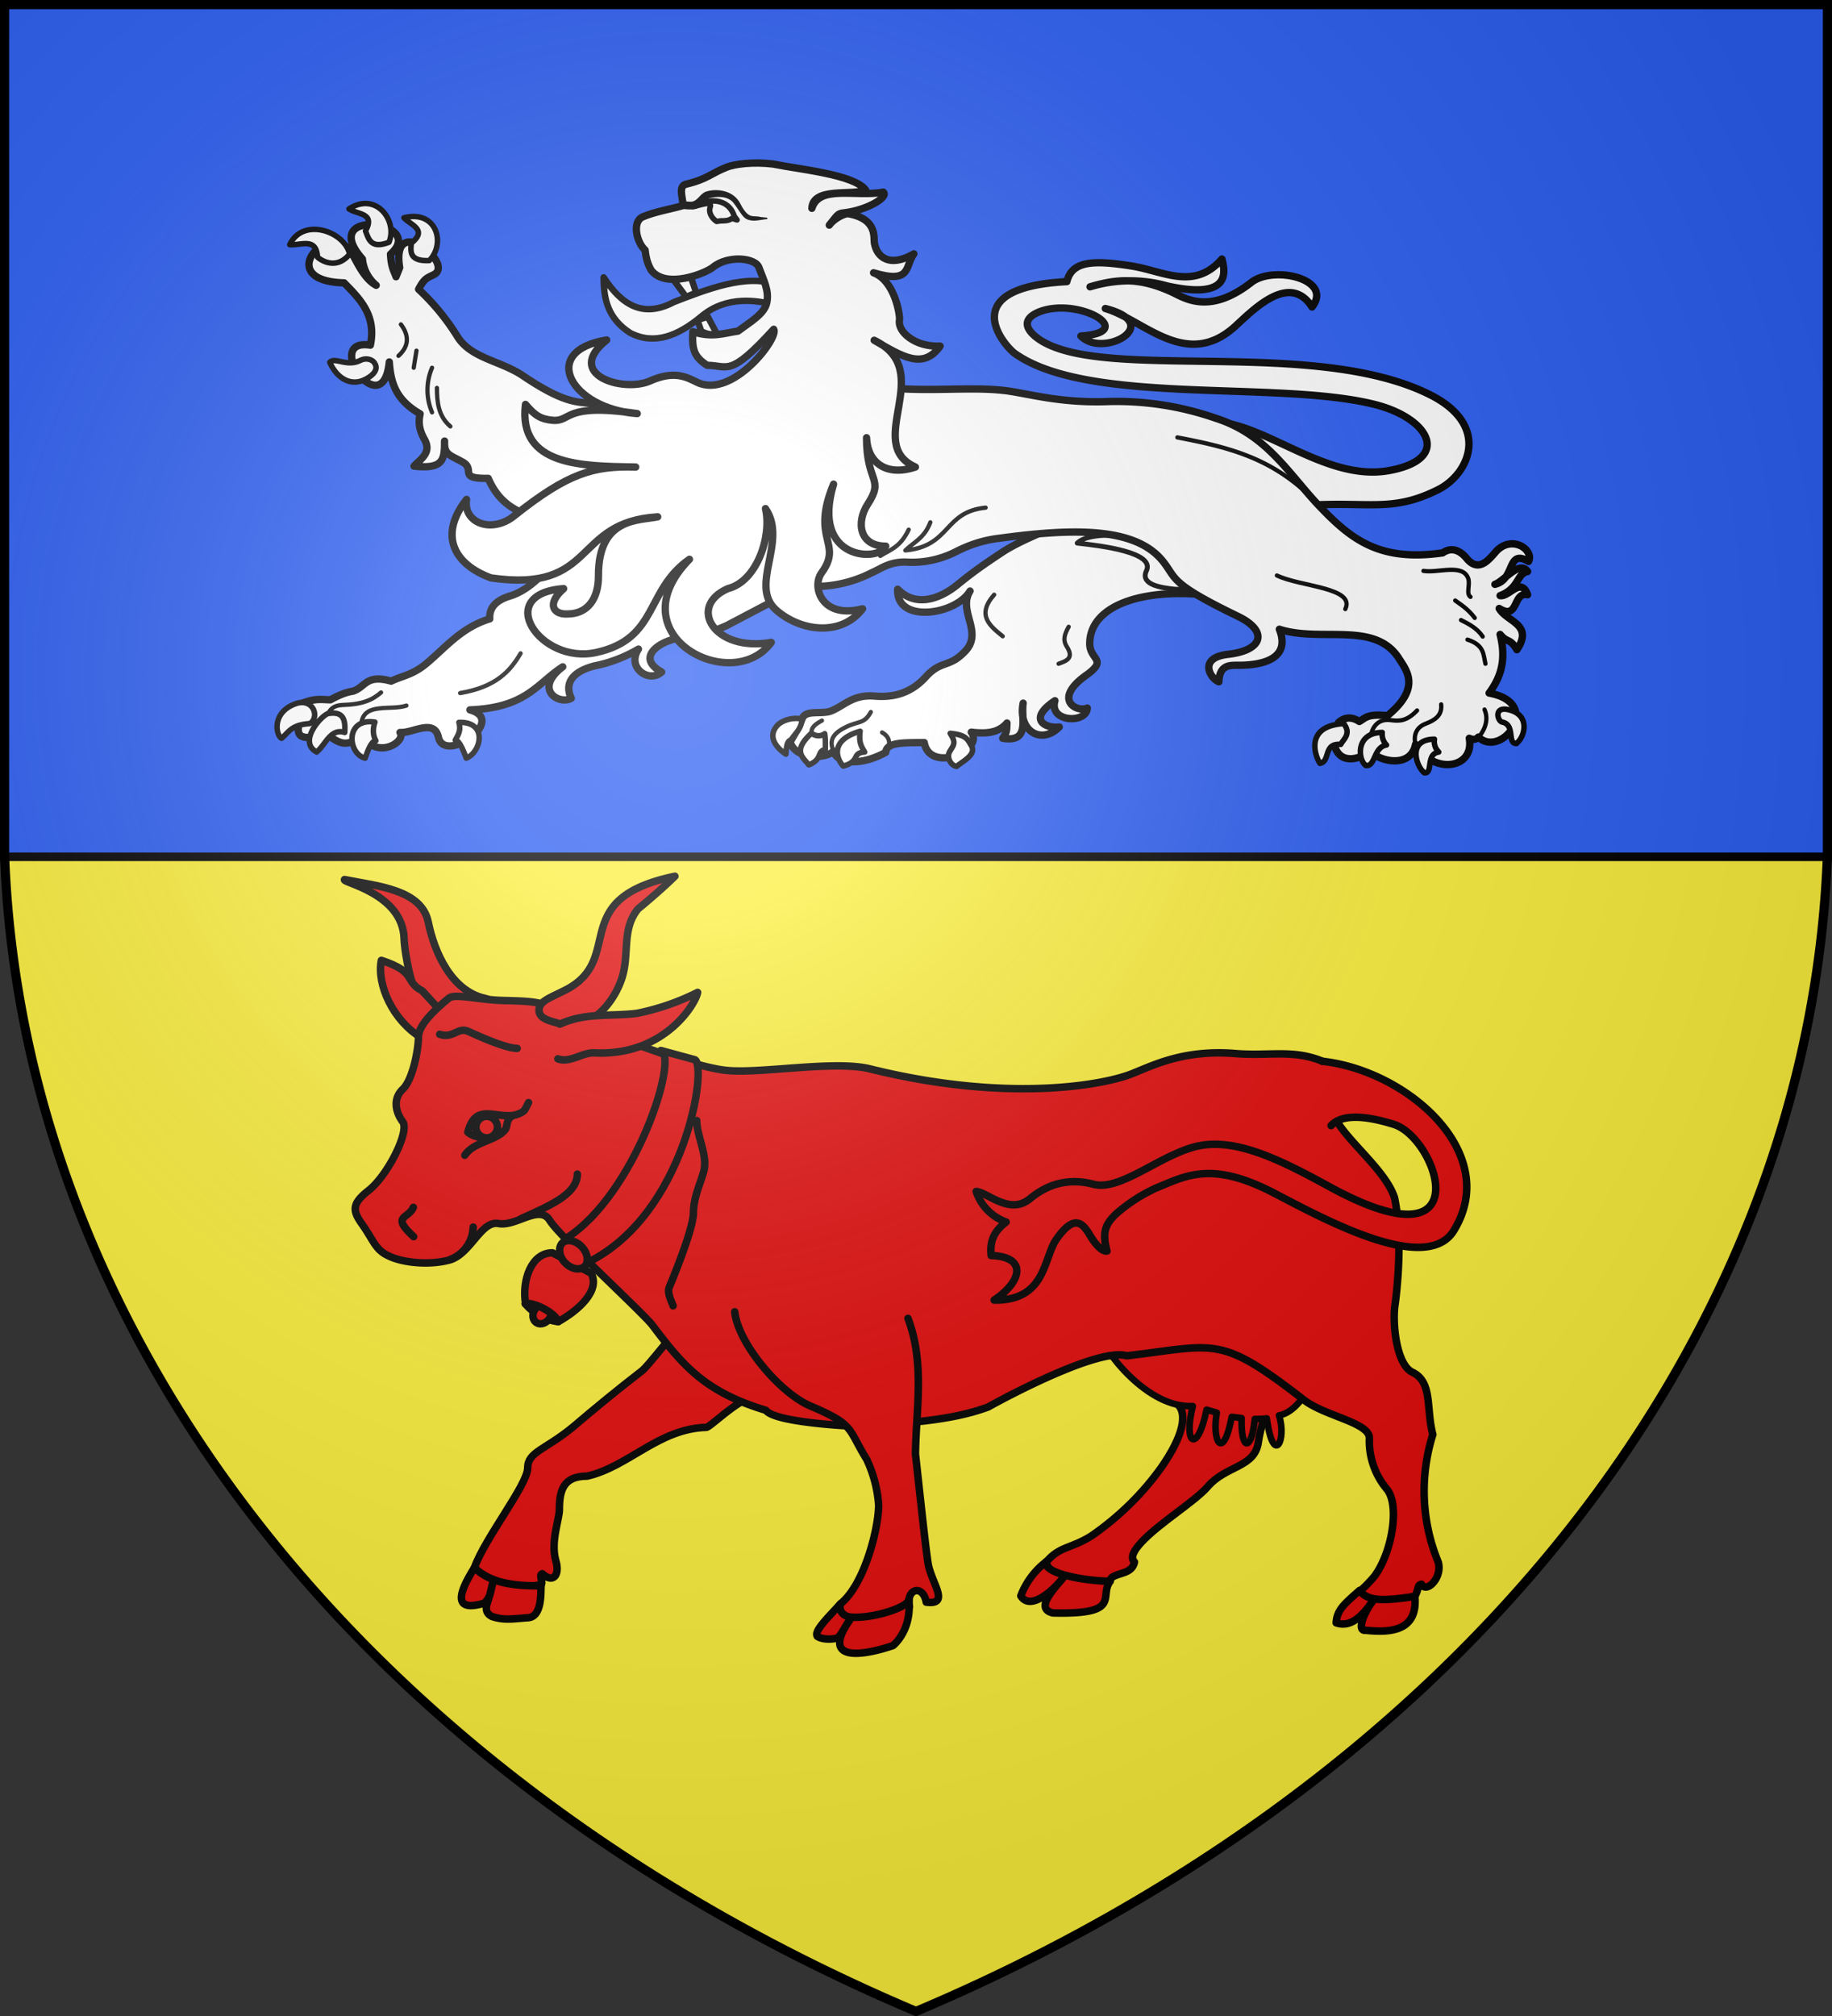 <svg xmlns="http://www.w3.org/2000/svg" xmlns:xlink="http://www.w3.org/1999/xlink" width="600" height="660" fill="#fcef3c" stroke="#000"><rect width="100%" height="100%" fill="#333333" stroke="none"/><radialGradient id="b" cx="221" cy="226" r="300" gradientTransform="translate(-77 -85)scale(1.35)" gradientUnits="userSpaceOnUse"><stop offset="0" stop-color="#fff" stop-opacity=".3"/><stop offset=".2" stop-color="#fff" stop-opacity=".25"/><stop offset=".6" stop-color="#666" stop-opacity=".13"/><stop offset="1" stop-opacity=".13"/></radialGradient><path id="a" d="M1.5 1.5h597V280A570 445 0 0 1 300 658.5 570 445 0 0 1 1.5 280Z"/><path fill="#2b5df2" stroke-width="2.8" d="M0 0h600v280.5H0z"/><g stroke-linecap="round" stroke-linejoin="round"><g fill="#fff" stroke-width="2.4"><path d="M396.4 138c17.3-.2 37.5 19.7 58.3 16.1 21-3.7 13.5-17.2-4.5-21.7-32-8-94 .5-118-16.8-3.8-3-19.3-21.5 17.2-23.4 1.7-6.8 8.6-7.1 21.3-5.1 10.5 1.7 20.4 8.1 29.5-2.3.9 3.7 3.6 13.6-18 8.8a44.8 44.8 0 0 0-25.2.3c8.5-2.5 16-3.4 27.4 2 4.7 2.4 12.6 6.6 25.5-3.5 7.3-5.6 26.9-1 19.8 8.1-7.2-11.2-18.7.4-24.6 5.8-16.3 15.5-30.5-1.7-43.1-5.3 19.7 5-.6 16.5-8 9 19-1.2-.4-12.8-13.4-8-7.7 3-3 7.5.7 9.7 21.9 13.1 89.6-1.2 127 17.5 20 10 13 25.8 2.9 31-15.4 7.8-23 3.8-44 5.3zm4.2 57.5c-24.3-3.9-43.6 2-43.7 15.1-.1 5.4 6 5.2-.8 10.2-11.8 8.2-3.3 12.6 0 11-.2 5.2-12.7 4.7-10.6-2.4-9.5 6.4-2.5 9.2 1.4 8.6-5.9 6-13.6 1.2-11.8-7.8-.8 4.9 2.5 13-6.7 11.5 1.4-2 1.3-2.5 1.4-5-3 3.5-7.3 3.5-11.7 3 4.4 6-13.6 13.6-15.4 3.4-6 .1-12.4-.3-12.6 3.2-8.8 4.8-16.1 3.5-17.1-.4-2.6 2.7-12.6 2.7-14.2-3 1.1-2 2-3.1 4-7.8 1.3-2.9 6.6-1 9.8-2.5 4.4-2 7-5.3 14-4.7 6.1.5 11.8-1 16.6-6.3 5-5.5 7.6-3 12.5-8 6.8-6.4-2.2-13.4 2-20.1-4.7 7.9-24.3 10.7-23.7-.6 5.8 5.9 13.7 3.5 20.1-1.9 5.9-4.8 10.4-7.7 14.6-10.5 10.4-6.6 31.6-12.8 35.7-17.7zm-147 1 3.7-37-70.9 17c-7.9 12.5-14.2 17-19.3 18.6-5 1.5-6.9 4.1-6.7 7.5-9.2 2.8-14.3 9.2-20.6 14.5-4.6 3.9-8 4.1-11.7 5.9-8.4-2.4-8.4 2.1-12.6 3.3-1.9.3-4 1-7.3 2.8-2.9 0-5-.7-10.1 1.5 3 3.3-7 14.5 8.8 9.6 3.1 2.3 6.5 5.5 11.5.3 5 8.6 14.8 2.2 12.6-.7 4.2.3 11.2-4.7 12.6 1.6 2 8.8 22.7-5.6 10.3-9 18.5-.7 21.9-8.6 30.4-14.1-9.7 7.4-1.2 12.6 2.8 10.3-1.8-3.7-1.2-8.3 7.6-10.6 5.1-1 10-2.9 14.4-5.5-4 6 3.4 11.3 7.6 7.5-7.6-4.2-2.2-8.6 2.3-10.2 7.8-2.9 5 1.1 19-5l15.6-8.2Zm-67.7-23.4c-9.9-4.4-20.5-3.7-26-16.5-10.4.2-3.7-3-8.7-5.5-4-2.2-5.8-2.3-5.6-6.7 0 6-.3 9.3-10 8.2 2.1-2.3 5.8-4.3 3.5-8.6-1.7-3-2.2-5.5-1.5-8.5-7.6-4.4-9.6-9.6-10.1-17-2.1 20.9-22.2-8-6.2-5.5 2-9.7-3.3-15-8.6-20.4-24-.6-4.1-21.8 2.8-9.2 1.2 1.9 3.7 7.9 7.7 10a12.7 12.7 0 0 1-4.5-8.6c-15-17 21.5-12.5 9.2-1.6.2 4.4 1.2 5.6 1.8 7.4l1.2-3c-3-18.5 18.6-1 11 2.4-2 1-3 1.2-4.8 4.7 4.7 4.4 8.9 9.4 12.6 15.3 4.4 7.3 14 8 21.4 12.9 17 11.5 19.4 7.8 27.4 10l15 20.6z"/><path stroke-width="1.6" d="M352.8 177.8c8 .9 25.8 3 22.6 9.2-1.9 4.4 4.7 5.4 9.3 5.9 4.5.3 5.4-1 6.1-1.8l-16.2-15.5c-5 0-17.6-1.8-21.8 2.2"/><path d="M280.5 125.3c17.3 4 34.5 1 48 2.5 7 .7 17.5 4.1 33.2 3.7a99 99 0 0 1 36.4 5.4c17 5.4 24.1 18.5 34.2 29 10.5 11 19.8 18 40.2 15.1 3.3-2.3 6.2-.3 8 2 4.1 4.7 7.5-.3 9.7-2.7 5.3-5.3 12.3-.1 10.4 3.5-7.2-4.2-4.2 5.9-11 7.5 3-1 8-8 10.7-4.2-3.6.7-2.7 5.5-9 7.9 3 .5 6.8-6.3 9-.3-5-1-2.8 8.5-9.3 4.5 2.5 4.4 11.4 5.2 5.8 13.5-2.4-4-3-2-5.5-5 2.2 8.7 0 14.3-3.6 19.2 18.1 3.3 4 21.6-3.5 14.4-.7.8-1.7 1-3 .4 1.8 10.2-12 11.9-17.6 2-1.8 9.1-14.7 4.5-14.5 1.7-1.4 2-9.8 6.2-12-1.2-.3-2.3.8-5 1.3-7.7 2.4-2 4.6-1.7 6.8-.3 2-1.1 2.5-2.6 9.2-1.9 11.5-9.4 5.9-15.2 3.6-19-8-12-25.4-4.9-39-9.3 4 10.1-6.4 11.8-13.3 11.8-2.8 0-6.3-.3-6.5 5.4-2.8-1-7-7.9 3.1-9 11.4-1.3 13.1-7.6 3.2-12.4-22.8-11-20.1-12.4-24.6-18-9.2-11.6-30.4-10.7-53.5-7.6-5.9.7-10.3 2.4-14.1 4.3a31.6 31.6 0 0 1-16.8 3.5c-5.3 0-7.6 2-11 3.5a41 41 0 0 1-19.3 4.5l14.3-66.6Z"/><path stroke-width="1.8" d="M432.3 249.9c3.5-.6 1-6.7 6.8-6.2 1-1.8 3.5-3.5 1-6.8-13.2.8-9.2 11-7.8 13m15.1.7c3.1.4 2.4-6 6.7-6.7a5.1 5.1 0 0 1-1.4-4.1c-8.8 0-8 8.9-5.4 10.8Zm19.1 2.4c3 .3.3-6.1 4.7-6.8a4.8 4.8 0 0 1-1.4-4.2c-9 0-6 9-3.3 11m30.2-9.6c-3.2.2-.3-6.1-4.7-7-1.5-.3-2.7-4.7 1.3-4.2 8.4 1.4 6 9.3 3.4 11.1Zm-346.4-6.9c9.7-.3 7.2 9.9 2.4 11.7-1.1-3-2.4-5.9-3.6-5.9.8-1.5 2-3 1.2-5.8m-27.5-.1c-10-1.5-8.9 10.5-3.2 11.8 1-3 2.2-5.7 3.5-5.7-.8-1.5-1.2-3.4-.3-6.1m-19.1 9.8c-6.3-3.4 1.7-12.1 3.8-12.6 4.9-.8 5.7 1.9 5.4 6.2-4.7-1.5-6.3 4.1-9.2 6.4m-2.3-9.3c3.3-1.8 1.5-8.1-4-6.7-8.4 2.6-7.2 10.3-5.2 11.5 2.3-1.8 3-4.4 9.2-4.8m209.8 3.2c2 3.1 1.2 3.7-.2 6-1 1.8.3 4.5 2.3 4.8 2.5-2 6.7-4 4.7-7-1.1-1.7-1.4-3.3-6.7-3.8Zm-29.5-.7c-.5 3.8.5 5.1 1.5 6.8-4.4.3-1.3 3-7 4.6-1.2-1-5.8-8.1 5.5-11.4m-16 .7c-6.2 5.7-2.8 7.8-.8 10.3 4.7-1.9 2.5-4.5 5.4-5 0-1.6.1-3.2-.2-5.2-1.4 1-3 .8-4.3-.1Zm-3-4.7c-.3 3.4-2.3 4.7-3.6 6.8-1.6.5-1.5 2.9-1.7 4.7 0 0-7.1-4.3-3-9.2 1.5-1.8 5.1-3 8.2-2.3ZM104 84.2c-.4-6.6-5.4-3.8-9.1-4.1 4.3-9.1 18-4.4 19.6 3.1-3.8 4.7-8.4 2.8-10.5 1m14 33.8c-4.5 2.2-8.2-1.2-10 .6 2.6 5.8 7.4 7.9 11.8 5.5 2.9-1.5 4-3.4 3-5-.5-1.2-2.6-2.2-4.8-1.1m1.7-42.4c3.3-5.9-2.5-5.3-5.4-7.2 8.9-5.8 16 3.9 13.1 10.9-6.1 2.4-6.7-1.3-7.7-3.7m15 4c5.5-4.4-.2-5.9-2.4-8.3 10.7-2.7 13.8 8.4 8.3 14-6.7.3-6.1-3.1-5.9-5.6Z"/><path stroke-width="2.1" d="M197.7 90.8c0 7 1.3 13.4 8.7 18.2 7.8 4 15.5 1.1 23.4-5.5 8.2-6.8 18.2-5.3 24.5-3.5 1-3.3-.2-4.6 0-6.7-9.4-3.9-23 1.5-33.6 5.6-10.4 5.5-17.3.6-23-8.1m22.8.7 5.8-.7 1.7 5-3.3 1.4zm14.5 18.2-3.2-6-3.4 1.1 1.3 3.7c3 1.3 2.8.8 5.3 1.2"/><path d="M248.6 87.7c-1-3.4-10.3-4.2-15.1-.2-2.5 2-15.3 7.2-20.2 1-1.2-2-1.8-4.3-2-6.6-2.8-2.5-4.4-9.3-.8-10.9 4.3-1.8 8.7-2.4 13.2-3.7 0-2.4-1.7-6.4 1-7 7.1-1.7 8.2-3.6 13.4-5.6 2.5-1 8.6-1.8 15.1-1 8.8 1.8 26.5 3.4 30.3 8.5-4.2 2-17.3-1.1-17.6 6 2.4-7.8 14.6-3.6 23.4-5.3 1.8 1.6-5.2 5.9-13 6.8-2 .2-2 .7-4.7 4 1.4-2 5-4 6.4-3.7 9.6 1.8 8 8 8.4 9.7.8 4.5 5 8 12.9 3.4-3 4-.6 10-13.2 6.2 7 2.6 8.7 14 8.5 15.4-.8 3.8 5 9 13.3 8.6-5.5 7.8-12.3 3.5-21.6-1.9 20.8 10-3.8 33.8 13.5 41.5-9.6 3.2-15.7-1.5-16-9.6 0 15 6 13.2.3 21.9-3.7 5.8-2.7 13.6 6 13.6-2 5.2-24.7 4.9-17.1-20.3-7.6 18.3 3.2 19.2-3.9 29-3.4 4.6 0 15.3 13.4 11.8-6.8 9-20 7.6-28.2.5-9.2-8 3.8-22.5-3.6-33.3 2.1 8.6-2.5 23.7-12.3 26.2-13.4 5.8-4.6 20.9 14.2 17.6-12.7 17.5-51.2-2.3-26.8-27.2-14.6 10.2-10.1 26-30.5 30.5-18.4 4.1-34-19.2-10.7-20.9-5.7 5-3.4 8.6 1.3 8.3 6.4 0 10.2-4.8 10.1-12.7 0-19.1 13.5-17.8 19.4-19.1-28.1 1.7-19.7 25-54.6 20-12.2-4.5-17.2-14-8-25.7-1.2 7.8 8.4 11.3 15.7 5.3 17.5-13.9 25.8-16.3 39.7-15.9-17.4-.3-38.6-.2-36.1-20.5 3 3.5 4.8 4.8 8.9 5.2 6.4.5 3.3-5.8 27.7-2.2-21.5-1.5-32.5-20.4-10-24.1-14.1 11.3 5.2 17.2 14 13.5 8.2-3.7 12.2-1.3 15.7.4 11.6 5.4 26.8-14.7 25-17.4-14.6 16-14.9 11.8-21.8 11.8-4.3-2.8-5-5.2-4.7-11 6.5 2.1 10.4.4 14.8-.2 4-3 8.6-5.6 9.4-9.2.9-4-1-7.4-2.5-11.5"/><path fill="none" stroke-width="1.4" d="M346.7 217.3c2.4-.9 5.2-1.7 2.7-5.6-1.5-2.3-.6-4.3.6-6.5m-24.4-10.5c-5.9 6.7-1.4 10.2 2.8 13.6M273 245.9c-1.2-2.7-1.1-5.3 3.7-7.7 4.4-2.3 6.3-1 8.5-5.1m5 13.3s3-4.2-1.3-6.6m-23 .3c-.5-1.7 1-3 3.3-4.2m-118.5-9c11.8-2 16.4-7.2 19.8-13m-63 19.5c.8-.9 1.2-2.4 4.7-2.6 6.7-.2 9.8-1.7 12.6-4.1m-6.4 9.8c1-6.6 9.7-3.8 14.7-5.5m10-104c0 4.7.5 9.3 4.4 12.6m-6-19.2c-2 4.7-2 9.9 0 14.6m-10.2-28.8c3 4 2.4 7.4-.8 10.3m5.9-1.7-.9 5.6m330.7 66.5c4.8.8 13-2.6 14.7 2.6.6 2.2-.8 4.9.7 5.9m-1 14c5.6 1.8 5.2 5 5.9 7.9m-8-14.3c2.6 1.3 5.3 2.7 7.1 5.4m-9-11.8c2.2 1.6 4.2 2.8 6.4 5.7m-19.4 41.5c-.8-3.3.4-5.8 3.4-6.9 2.8-1.1 5.4-2.6 5-6.3m-23 10c.6-2.8 2.5-5.5 6.8-4.8 2.5.3 5 .3 8.3-3.2m20.1 8.9c1.1-1.4 3.8-5 2-9.2m-68-43.9c7.6 3.7 25.8 3.9 22.4 11m-55-56.2c17.2 3.3 31.8 6.8 45.8 21.6m-108.6 1.4c-13.9 1.4-11.3 12.6-26.3 14 3-2.9 6.2-4 8.2-9.2m-16.4 11c3.1-2 6.5-2.7 9.3-8.6"/><path stroke-width="1.8" d="M226.8 67.6c5-2.7 11.7-3 13.7 3.2l.9 1.2-1.7-.5c-1 .8-2.4.8-3.7.8l-1.3.2c-1.8-1.2-2.7-3.2-2.1-4.7.9-2.5-4.2-.2-5.8-.2"/><path fill="#000" stroke-width=".5" d="M231.5 62.9c-2.2.7-2.6 3-5 3.4l-2-.1-.4 2s1.1.2 2.7.1c2.7 0 3.3-2.7 5.5-3.7 2.6-.6 5.9-.7 7.9 1.4 2.1 2.6 3 4.8 4.4 5.5 2 1 4.3.2 6.5 0l-2-.2c-2.5-.7-4 1-6.8-4.4-2.1-4.3-7.3-5-10.8-4"/></g><g fill="#e20909" stroke-width="2.5" transform="matrix(.98 0 0 .98 7 6)"><path d="M108 287.7c11 2.2 25.8 3.3 28 14.3 2 9.9 7.7 23 19 25.4 6.6 1.6-7.6 8.2-14.7 9.2-1.2.3-3-7.5-3.6-7.2-5.5 2.8-8.7-17.6-8.8-22-.5-15.2-21-18.7-19.9-19.7M425 439c-2 7.6-10.5 27.9-11.6 36.6-1.2 8.7-10.8 7.7-17 15-4.4 5-16 12-22 18.4-2.7 2.9-3.9 5.2-2.4 6.7-.8 3.9-5.2 3.5-7.5 5.1-.7.8-1.2 1.6-1.5 2.6-9.5-1.4-19.6-2.5-20.5-7.7 4.5-5.4 8.3-4.4 15.2-8.8 9.1-6.3 17-14 23.4-23 6.8-9.8 8.8-17.4 5.4-20.8-3.5-3.2-10.7-13.2-10.7-13.2s-14-10.2-16.8-12.4"/><path d="M134 324.9c-6.2-3.2-1.6-6.3-13.7-10.2-1.6 8.2 4 20.2 13.3 25.8 6.3 3.6 5.6-8.8 5.6-9.9zm114.5 136c-4.8-4-17.2 9-19.5 9.8-16 .4-26 13.1-39.9 16.3-7.9 0-9.3 4.6-9.3 11.2 0 3.2-3 10.7-1.2 17 1.5 5-1 7.7-4.5 4.4-1.5.4.8 3.4-.7 3.7-8.7 1.7-18.2-1.7-22-5.7 3.5-9.9 17.8-27.8 17.8-33.3 0-5.4 5.7-6 15-13.6 7.5-6.4 15.2-12.7 23.1-18.8 2-1.4 11.2-13.7 13-14.6"/><path stroke-width="2.2" d="M359 437.4c2.7 8 17.4 27 32.5 26.2-3.3 12.8 1.5 16.2 4.6 1.2l3.4 1c-1.7 10 2.2 16.2 5 1.4l3.3.4c-.3 11 3.3 11.4 4.4.3 1.3 0 2.7 0 4-.2 2.2 16.2 6.8 7.3 4.1-1 9.2-1.4 16.3-21.9 14.2-21.7"/><path d="M439.6 368.4c4.7 7.7 16.5 16.9 19.3 25.6 3.2 15.1.2 35.5.2 35.5-1 6.3.4 20.3 5.8 22.8 6.8 3.3 4.5 12 6.8 20.8-4.4 14-3.8 29 1.8 42.6 1.5 5.1-3.9 10.6-5.6 7.4-1.5.4-.6.9-2.2 4.1-11.8 2.3-19 2.9-19.4-.9q3.3-2.7 6-6c5.7-7.8 8.5-23.6 4-29a25 25 0 0 1-5.8-17c0-5.3-15.3-7.4-22.2-13-28-21.7-29-18-58.9-14.5-9.4-2.8-40.6 13.9-46.3 17.1-13 4.8-27.5 5.1-41.3 6.6 0 0-29.7-1-33-5.5-20.6-6.2-27.9-15.2-37.9-28.4-3.4-4.4-31-29.6-34.3-35-3.4-5.6-11.4 2.2-17.2 1-5.7-1-9.2 9.9-16 12.1-6.9 2-16 1-20.5-1.2-4.7-2.1-5-5-9.2-10.9-3-4.3-3.3-6.6 2.3-11 6.4-5 13.7-19.6 11.5-22.9-2.4-3.2-3.5-7.7 0-11 3.3-3.2 5.2-13.2 5.2-17.4 0-4.4 6.8-10.2 10.2-13 2-1.6 10.2.6 18 .8 6.8.2 12.5.2 15.7 2.3 6.1 3.9 45.8 20 59.5 21.1 11.6 1 35.5-3.4 47.3-.6 47.4 11.8 80 5.1 88.4 1.4 6.4-2.5 16.6-7.8 33.6-6.5 11.5 1 19.4-1.5 29.4 2.6"/><path fill="none" d="M169.5 362.2c-1.4 2.6-1 2.6-2.7 3.5-6.8 3.4-14.7-4.7-17.6 6.4 2 1.9 9.2 3.5 12.6-1 .7-1 .1-4.3 3.5-4.8"/><circle cx="155.5" cy="370.4" r="3.6"/><path fill="none" d="M131 397.2c-1.7 4-7.6 2.7.1 9.8m12.3 7.6a12 12 0 0 0 7.6-10.8m-11.2-64.4c4.5 1.5 6.1-2.5 9.5-1 1.8.8 12.2 5.7 16.4 5.7m-5 28c-3 3-9.6 3.4-12.5 7.7m77.5-11.6c0 5.2 3.7 11.6 2.4 16.8-1.4 5-3.4 8.7-3.5 14 0 5-6 19.9-8 24.7-.9 2 .5 4.4 1.2 6.4m-32-44c0 7-10.2 10.9-19 15"/><path d="M238.4 432.1c1.1 10.6 15.5 27.8 26.1 31.8 14 6.1 11.6 7.1 18 17.5a43 43 0 0 1 4 15.2c0 7.8-4.7 26.5-12.7 33-6.8 7.3 10.1 9.8 23 1-1.3-6 4.5-7.6 5.6-1.5 8 1 2-6 .7-12.5-.9-5.2-3-25.4-4.3-37 .2-15 3.2-30.2-2.5-45.3m-77.9-147.7c-36 7.5-16.7 27-35.8 37.6-5.9 3.1-9.6 4-9.6 7.2 0 3.9 7 3.7 10 5.8 9.2-1.4 14.6-8.8 17-14.7 3.8-8.9.1-17.7 6.1-25 6.7-5.5 11.2-9.8 12.3-10.9"/><path d="M180 336c8.6-3.9 16.5-2.5 25.7-3.6a80 80 0 0 0 20.3-7c-.7 4-11.4 21.4-34.5 20.2-4-.2-8.2 3.5-12.2 2m117.2 181c-1.5 2.8-12.7 6-19 5.5-3.6-.2-4.4-3-3.7-4.5l-1.2 1.3c-4 4.3-7.7 8.1-6.6 9.6 1.7 1.3 5.8 1 6.8.5 1-.7 2.5-3.8 4.7-6.9-11.2 15.3 3.5 13 13.8 9.5 0 0 5.4-4.2 5.4-13-.2-.7.1-2.7-.2-2.2Zm150.7-3.4c3 4 9 3.3 18.5 2 1 11.4-7.8 12.2-16.4 11.3-3.3.4-.5-6.2 2.7-10.3-2.8 4-7 9.8-12.6 7.8.3-4.3 2.5-6.1 7.8-10.8m-295.8-7.6c2.7 2.5 7.7 6.4 22.3 6-.2 1.8.5 10.4-4.4 10.7-4.7.3-7.8 1-12-.4-1.6-.8-2.4-2.1-1.6-4.5 1-2.9 1.4-5 2.1-7.8-1.2 4.2-.7 5.3-3 7.8-11.6 3.5-7.9-4.6-3.4-11.8m191-2c-1 4 13.5 6.5 21.5 6.5-4 5 4.4 11.2-19.2 10.6-6.8-1.6 2-9.5 4-12.5-3 4.3-11.4 12.2-14.7 6.8a26 26 0 0 1 8.5-11.4Zm-174-86.2a17 17 0 0 0 11 6l2.2-7-7.7-4.5Z"/><path d="M176.7 434c-1 1.8-3 2.6-4.4 1.8-1.5-.8-1.8-2.9-.6-4.6 1-1.8 3-2.6 4.4-1.8s1.8 2.8.6 4.5Z"/><path d="M168.4 429.4c2.7-.7 10.2 3.1 11 6 6.7-3.7 14.2-10.4 11-16.2l-12.9-6.8c-7-.1-10.3 9.1-9 17Zm45.3-84.6c6.1 2-8.4 48-31.7 62.8l7.3 8c32.7-16.1 40-65.5 35.8-67.7Z"/><path d="M187.3 410.4c2 2.1 2.4 5 1 6.5-1.6 1.5-4.5 1-6.6-1.2-2-2-2.4-5.1-.9-6.6 1.5-1.4 4.4-.9 6.5 1.3m247.4-62c28.2 3 60.1 30.5 44 56.6-9.5 15.4-45.7-5.2-61.3-13.2-20-10-28.3-5.1-38.3-1-5 2.3-9.6 5.3-13.7 9-2.8 3-4.4 5.3-2.6 12-2.2.3-5-4-6-5.8-2.3-3.6-5-6.6-11 2-4.3 6.5-3.5 20.4-20.7 20.2 9.3-6.2 11.2-14.5-1-14.9-.5-5 1-8.1 5-11.2a16.2 16.2 0 0 1-10-10.2c4 .4 11.2 8 18 2.4 4-3.3 11-7.5 21.2-4.8 8.7 2.3 21.5-9.1 33.4-12.4 13-3.7 28.4 3.9 44.7 12.8 52.1 28.8 37-15.8 22.3-20.4-5.5-1.7-16.4-4.6-21 .4"/></g></g><use xlink:href="#a" fill="url(#b)" stroke-width="3"/></svg>
